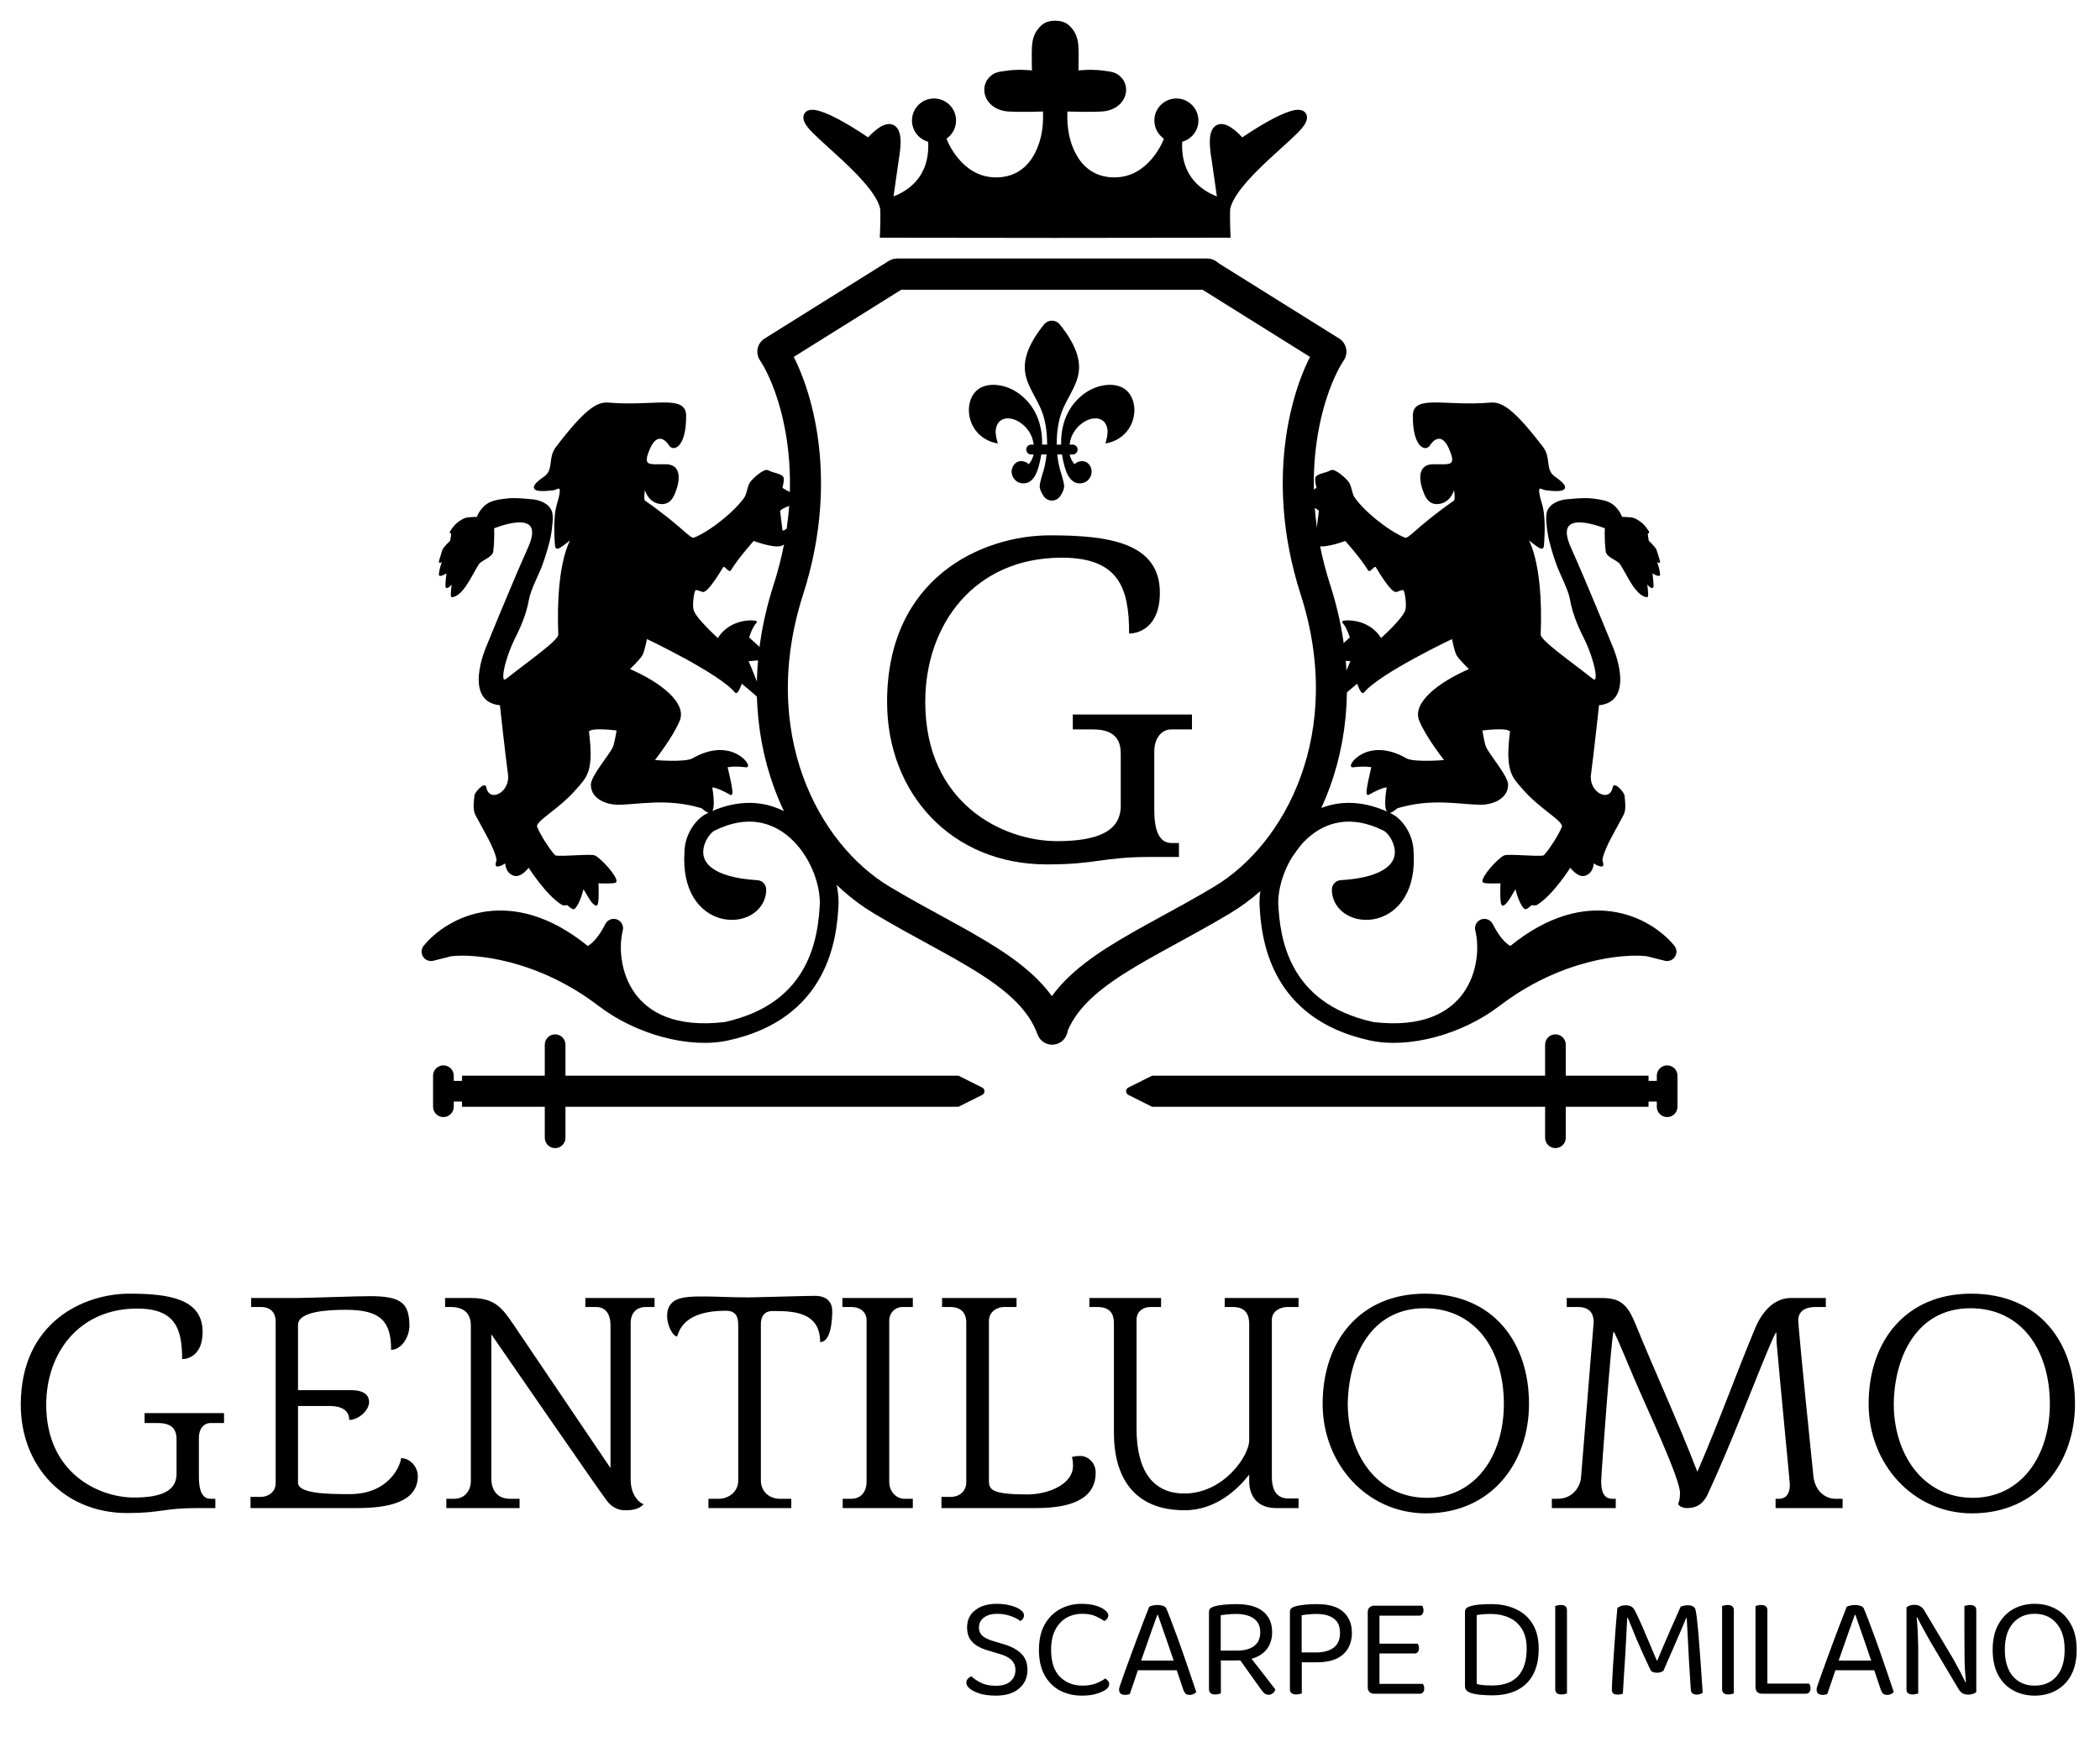 <?xml version="1.0" encoding="UTF-8"?>
<svg xmlns="http://www.w3.org/2000/svg" width="289" height="242" viewBox="0 0 289 242" fill="none">
  <path d="M123.371 37.725H166.077L183.159 48.401C180.312 52.672 175.899 65.199 181.024 81.142C187.43 101.072 178.889 117.442 168.212 123.848C157.536 130.254 147.571 133.813 144.724 141.642" stroke="black" stroke-width="4.271" stroke-linejoin="round"></path>
  <path d="M166.147 37.725H123.442L106.359 48.401C109.206 52.672 113.619 65.199 108.495 81.142C102.089 101.072 110.63 117.442 121.306 123.848C131.983 130.254 141.947 133.813 144.795 141.642" stroke="black" stroke-width="4.271" stroke-linecap="round" stroke-linejoin="round"></path>
  <path d="M17.507 208.238C8.752 208.238 2.859 201.704 2.859 193.334C2.859 181.888 11.614 178.045 17.806 178.045C23.102 178.045 27.885 178.686 27.885 183.298C27.885 186.501 25.92 187.056 25.066 187.056C25.066 182.871 24.127 180.095 18.874 180.095C10.888 180.095 6.361 186.202 6.361 193.334C6.361 202.686 13.535 206.103 18.447 206.103C22.162 206.103 24.297 205.206 24.297 202.857V198.117C24.297 197.092 23.998 195.853 21.778 195.853H19.899V194.487H30.831V195.853H28.91C28.141 195.853 27.372 196.537 27.372 197.903V203.028C27.372 204.01 27.372 206.274 28.952 206.274H29.636V207.555H27.073C22.546 207.555 22.162 208.238 17.507 208.238ZM50.964 178.387C55.405 178.387 56.302 179.497 56.345 182.444C56.345 184.024 55.234 185.775 53.825 185.775C53.825 181.931 52.459 180.266 47.633 180.266C44.857 180.266 41.013 180.522 41.013 182.358V191.326H48.316C50.451 191.326 50.793 192.309 50.793 192.949C50.793 194.188 49.255 195.426 48.06 195.426C48.06 194.273 47.248 193.504 45.327 193.504H41.013V204.053C41.013 205.59 45.156 205.633 48.145 205.633C53.74 205.633 55.192 201.405 55.192 200.679C56.43 200.679 57.498 201.875 57.498 203.156C57.498 206.829 53.227 207.555 49.085 207.555H34.479V206.017H35.889C36.785 206.017 37.938 205.462 37.938 204.096V181.888C37.938 181.12 37.639 179.881 35.889 179.881H34.565V178.643H40.629C42.721 178.643 48.786 178.387 50.964 178.387ZM64.797 203.839V182.401C64.797 181.291 64.328 179.881 62.022 179.881H61.253V178.643H64.883C68.129 178.643 69.153 180.095 70.563 182.145L84.015 202.046V182.401C84.015 180.906 83.374 179.881 82.051 179.881H80.556V178.643H90.079V179.881H88.884C87.261 179.881 86.791 181.12 86.791 182.017V203.668C86.791 205.932 88.2 207 88.585 207C87.859 207.854 86.663 207.854 85.894 207.854C85.168 207.854 84.186 207.469 83.503 206.53C82.392 205.078 67.616 183.639 67.616 183.639V203.54C67.616 204.608 68.086 206.274 70.178 206.274H71.502V207.555H61.424V206.274H62.491C64.029 206.274 64.797 205.078 64.797 203.839ZM114.533 180.436C114.533 181.632 114.362 184.707 112.868 184.707C112.868 180.436 108.939 180.436 106.334 180.436C105.052 180.436 104.711 181.333 104.711 182.23V203.797C104.711 205.12 105.736 206.274 107.316 206.274H108.896V207.555H97.493V206.274H98.945C100.227 206.274 101.593 205.334 101.593 203.797V182.401C101.593 181.291 101.337 180.394 99.885 180.394C94.291 180.394 93.522 182.956 93.18 183.938C92.625 183.938 91.814 182.444 91.814 181.205C91.814 180.65 91.814 179.54 93.052 178.899C93.992 178.429 95.657 178.429 97.024 178.429C98.561 178.429 100.141 178.557 103.173 178.557C104.07 178.557 110.903 178.344 112.142 178.344C114.106 178.344 114.533 179.54 114.533 180.436ZM122.376 181.718V203.925C122.376 205.462 123.529 206.274 124.426 206.274H125.622V207.555H115.97V206.274H117.166C118.532 206.274 119.258 205.249 119.258 203.925V181.718C119.258 180.522 118.319 179.881 117.166 179.881H115.927V178.643H125.622V179.881H124.212C123.145 179.881 122.376 180.735 122.376 181.718ZM136.095 181.803V203.839C136.095 205.078 136.65 205.676 141.433 205.676C143.996 205.676 147.668 204.437 147.668 201.704C147.668 200.807 147.497 200.551 147.497 200.551C147.626 200.466 148.181 200.38 148.65 200.38C149.761 200.38 150.786 201.32 150.786 202.686C150.786 206.615 146.771 207.555 142.586 207.555H129.561V206.017H130.799C132.38 206.017 132.977 204.864 132.977 204.096V181.974C132.977 181.376 132.807 179.881 130.757 179.881H129.646V178.643H139.896V179.881H138.188C137.163 179.881 136.095 180.565 136.095 181.803ZM177.125 179.881C176.313 179.881 175.032 180.394 175.032 181.632V203.241C175.032 205.12 175.715 206.231 177.295 206.231H178.705V207.555H175.587C173.367 207.555 171.915 206.231 171.915 203.839V202.942C170.463 204.822 167.43 207.854 163.032 207.854C155.985 207.854 153.295 203.241 153.295 197.177V182.102C153.295 180.949 152.868 179.881 151.031 179.881H149.921V178.643H159.786V179.881H158.249C157.651 179.881 156.412 180.266 156.412 181.632V196.665C156.412 202.131 158.462 205.548 162.989 205.548C168.413 205.548 171.915 200.337 171.915 198.245V182.23C171.915 180.949 171.445 179.881 169.651 179.881H168.541V178.643H178.705V179.881H177.125ZM196.241 208.281C188.17 208.281 182.02 201.533 182.02 193.206C182.02 184.494 187.23 178.045 196.113 178.045C205.594 178.045 210.42 184.835 210.42 193.206C210.42 201.277 205.295 208.281 196.241 208.281ZM185.479 193.206C185.479 200.038 189.408 206.103 196.327 206.145C202.989 206.145 206.96 200.423 206.96 193.206C206.96 185.903 203.117 180.052 196.028 180.052C188.682 180.052 185.565 186.672 185.479 193.206ZM253.577 206.274V207.555H244.353V206.274H244.823C246.061 206.274 246.317 205.163 246.317 204.352C246.317 204.096 246.019 200.978 245.677 197.476C245.25 192.864 244.652 186.714 244.481 184.622C244.481 184.152 244.481 183.383 244.438 183.383C244.268 183.383 242.986 186.501 241.107 191.198C239.57 194.999 237.52 200.209 235.043 205.59C234.317 207.17 233.292 207.555 232.139 207.555C231.456 207.555 230.943 207.17 230.943 206.957C231.071 206.701 231.2 206.274 231.2 205.462C231.2 203.455 226.587 193.718 224.922 189.789C222.872 184.921 222.189 183.298 222.061 183.298C221.804 183.298 220.352 202.985 220.352 203.839C220.352 205.334 220.737 206.274 221.89 206.274H222.359V207.555H213.562V206.274H214.331C216.594 206.274 217.491 204.437 217.576 203.37L219.327 181.888C219.285 180.821 218.815 179.881 217.149 179.881H215.612V178.643H220.395C222.915 178.643 223.94 179.412 225.093 182.273C227.954 189.277 230.687 195.085 233.591 202.558C236.751 195.213 238.887 189.191 241.406 183.127C241.833 182.059 243.285 178.643 246.488 178.643H251.271V179.881H249.819C248.41 179.881 247.471 180.479 247.471 181.718C247.513 182.444 247.727 185.348 249.563 203.199C249.777 205.12 251.101 206.274 252.595 206.274H253.577ZM271.38 208.281C263.308 208.281 257.159 201.533 257.159 193.206C257.159 184.494 262.369 178.045 271.252 178.045C280.732 178.045 285.558 184.835 285.558 193.206C285.558 201.277 280.433 208.281 271.38 208.281ZM260.618 193.206C260.618 200.038 264.547 206.103 271.465 206.145C278.127 206.145 282.099 200.423 282.099 193.206C282.099 185.903 278.255 180.052 271.166 180.052C263.821 180.052 260.703 186.672 260.618 193.206Z" fill="black"></path>
  <path d="M137.034 232.01C137.924 232.01 138.595 231.811 139.047 231.412C139.512 231.001 139.744 230.476 139.744 229.838C139.744 229.293 139.565 228.842 139.206 228.483C138.861 228.124 138.309 227.838 137.552 227.626L135.818 227.108C135.26 226.935 134.775 226.716 134.363 226.45C133.952 226.171 133.633 225.832 133.407 225.434C133.194 225.022 133.088 224.543 133.088 223.999C133.088 222.976 133.46 222.178 134.204 221.607C134.948 221.023 135.938 220.73 137.173 220.73C137.891 220.73 138.529 220.81 139.087 220.969C139.658 221.116 140.103 221.308 140.422 221.547C140.754 221.787 140.92 222.039 140.92 222.305C140.92 222.477 140.874 222.637 140.781 222.783C140.688 222.916 140.568 223.022 140.422 223.102C140.09 222.836 139.638 222.604 139.067 222.404C138.509 222.205 137.898 222.105 137.233 222.105C136.463 222.105 135.851 222.278 135.4 222.624C134.948 222.956 134.722 223.414 134.722 223.999C134.722 224.464 134.882 224.842 135.2 225.135C135.533 225.427 136.064 225.679 136.795 225.892L138.011 226.251C139.06 226.543 139.884 226.968 140.482 227.526C141.093 228.084 141.399 228.855 141.399 229.838C141.399 230.888 141.013 231.738 140.243 232.389C139.485 233.04 138.416 233.366 137.034 233.366C136.224 233.366 135.513 233.279 134.902 233.106C134.304 232.92 133.832 232.695 133.487 232.429C133.154 232.15 132.988 231.877 132.988 231.612C132.988 231.386 133.055 231.2 133.188 231.054C133.334 230.894 133.5 230.781 133.686 230.715C133.991 231.007 134.423 231.3 134.981 231.592C135.539 231.871 136.224 232.01 137.034 232.01ZM152.524 222.325C152.524 222.497 152.464 222.657 152.345 222.803C152.238 222.936 152.112 223.035 151.966 223.102C151.634 222.863 151.229 222.637 150.75 222.424C150.285 222.212 149.681 222.105 148.937 222.105C148.126 222.105 147.396 222.291 146.745 222.663C146.107 223.035 145.595 223.593 145.21 224.338C144.838 225.068 144.652 225.978 144.652 227.068C144.652 228.702 145.051 229.931 145.848 230.755C146.658 231.579 147.708 231.99 148.997 231.99C149.687 231.99 150.292 231.891 150.81 231.691C151.328 231.492 151.753 231.266 152.086 231.014C152.219 231.067 152.345 231.167 152.464 231.313C152.584 231.446 152.644 231.605 152.644 231.791C152.644 231.924 152.604 232.057 152.524 232.19C152.458 232.309 152.338 232.429 152.165 232.548C151.86 232.761 151.441 232.947 150.91 233.106C150.378 233.279 149.701 233.366 148.877 233.366C147.774 233.366 146.771 233.133 145.868 232.668C144.977 232.19 144.273 231.486 143.755 230.555C143.237 229.625 142.978 228.463 142.978 227.068C142.978 225.673 143.244 224.504 143.775 223.56C144.32 222.617 145.031 221.913 145.908 221.448C146.798 220.969 147.768 220.73 148.817 220.73C149.548 220.73 150.192 220.81 150.75 220.969C151.308 221.129 151.74 221.335 152.046 221.587C152.365 221.826 152.524 222.072 152.524 222.325ZM159.348 222.245H159.269C159.069 222.803 158.83 223.467 158.551 224.238C158.285 225.008 158.006 225.806 157.714 226.629C157.435 227.44 157.169 228.197 156.917 228.901L156.817 229.2C156.738 229.439 156.638 229.738 156.518 230.097C156.399 230.456 156.273 230.834 156.14 231.233C156.007 231.618 155.881 231.984 155.761 232.329C155.641 232.661 155.548 232.934 155.482 233.146C155.389 233.186 155.289 233.213 155.183 233.226C155.09 233.253 154.971 233.266 154.824 233.266C154.612 233.266 154.419 233.213 154.246 233.106C154.087 232.987 154.007 232.801 154.007 232.548C154.007 232.429 154.027 232.309 154.067 232.19C154.107 232.057 154.153 231.917 154.207 231.771C154.366 231.319 154.559 230.768 154.785 230.117C155.024 229.466 155.283 228.755 155.562 227.985C155.841 227.214 156.133 226.423 156.439 225.613C156.744 224.803 157.043 224.012 157.335 223.241C157.628 222.471 157.9 221.767 158.153 221.129C158.259 221.076 158.418 221.023 158.631 220.969C158.843 220.916 159.063 220.89 159.289 220.89C159.554 220.89 159.807 220.93 160.046 221.009C160.298 221.089 160.458 221.222 160.524 221.408C160.843 222.178 161.182 223.055 161.541 224.039C161.913 225.008 162.285 226.025 162.657 227.088C163.029 228.137 163.381 229.16 163.713 230.157C164.058 231.153 164.364 232.057 164.63 232.867C164.537 232.987 164.41 233.08 164.251 233.146C164.105 233.226 163.939 233.266 163.753 233.266C163.5 233.266 163.308 233.213 163.175 233.106C163.042 232.987 162.929 232.794 162.836 232.528L161.74 229.28L161.58 228.722C161.315 227.912 161.036 227.094 160.743 226.271C160.464 225.447 160.199 224.683 159.946 223.979C159.707 223.275 159.508 222.697 159.348 222.245ZM156.04 229.878L156.558 228.543H162.119L162.437 229.878H156.04ZM167.994 227.167H170.286C171.269 227.167 172.039 226.955 172.597 226.53C173.155 226.105 173.434 225.473 173.434 224.636C173.434 223.813 173.142 223.188 172.558 222.763C171.973 222.338 171.136 222.125 170.046 222.125C169.688 222.125 169.322 222.145 168.95 222.185C168.592 222.212 168.273 222.252 167.994 222.305V227.167ZM170.286 228.523H166.379V221.866C166.379 221.654 166.433 221.494 166.539 221.388C166.658 221.268 166.824 221.175 167.037 221.109C167.422 220.989 167.894 220.903 168.452 220.85C169.023 220.797 169.575 220.77 170.106 220.77C171.767 220.77 173.009 221.109 173.833 221.787C174.657 222.464 175.069 223.414 175.069 224.636C175.069 225.42 174.889 226.105 174.531 226.689C174.172 227.274 173.64 227.726 172.936 228.044C172.232 228.363 171.348 228.523 170.286 228.523ZM170.325 228.005L171.521 227.407C171.893 227.872 172.279 228.357 172.677 228.861C173.076 229.366 173.461 229.858 173.833 230.336C174.205 230.815 174.537 231.246 174.829 231.632C175.122 232.004 175.348 232.296 175.507 232.509C175.454 232.734 175.334 232.914 175.148 233.047C174.976 233.18 174.796 233.246 174.61 233.246C174.384 233.246 174.198 233.193 174.052 233.087C173.906 232.967 173.753 232.801 173.594 232.588L170.325 228.005ZM166.379 228.084H168.014V233.067C167.934 233.093 167.828 233.12 167.695 233.146C167.562 233.186 167.416 233.206 167.256 233.206C166.964 233.206 166.745 233.146 166.599 233.027C166.452 232.907 166.379 232.721 166.379 232.469V228.084ZM177.517 228.782V221.866C177.517 221.654 177.57 221.494 177.677 221.388C177.796 221.268 177.962 221.175 178.175 221.109C178.56 220.989 179.025 220.903 179.57 220.85C180.128 220.797 180.666 220.77 181.184 220.77C182.872 220.77 184.101 221.129 184.871 221.846C185.655 222.551 186.047 223.507 186.047 224.716C186.047 225.54 185.868 226.257 185.509 226.869C185.164 227.48 184.632 227.951 183.915 228.284C183.197 228.616 182.28 228.782 181.164 228.782H177.517ZM178.394 233.206C178.102 233.206 177.883 233.146 177.737 233.027C177.59 232.907 177.517 232.721 177.517 232.469V228.005H179.152V233.067C179.072 233.093 178.966 233.12 178.833 233.146C178.7 233.186 178.554 233.206 178.394 233.206ZM179.132 227.427H181.065C182.128 227.427 182.951 227.207 183.536 226.769C184.121 226.317 184.413 225.64 184.413 224.736C184.413 223.833 184.127 223.175 183.556 222.763C182.998 222.338 182.194 222.125 181.144 222.125C180.786 222.125 180.427 222.145 180.068 222.185C179.723 222.212 179.411 222.252 179.132 222.305V227.427ZM188.227 225.812H189.841V232.947C189.788 232.96 189.689 232.994 189.542 233.047C189.396 233.087 189.25 233.106 189.104 233.106C188.838 233.106 188.626 233.027 188.466 232.867C188.307 232.695 188.227 232.482 188.227 232.23V225.812ZM189.841 228.164L188.227 228.144V221.866C188.227 221.601 188.307 221.388 188.466 221.229C188.626 221.069 188.838 220.989 189.104 220.989C189.25 220.989 189.396 221.009 189.542 221.049C189.689 221.089 189.788 221.122 189.841 221.149V228.164ZM189.104 227.566V226.211H195.103C195.143 226.264 195.182 226.35 195.222 226.47C195.262 226.59 195.282 226.716 195.282 226.849C195.282 227.061 195.229 227.234 195.123 227.367C195.016 227.5 194.864 227.566 194.664 227.566H189.104ZM189.104 233.106V231.751H195.82C195.86 231.804 195.9 231.891 195.94 232.01C195.98 232.117 195.999 232.243 195.999 232.389C195.999 232.602 195.946 232.774 195.84 232.907C195.734 233.04 195.581 233.106 195.382 233.106H189.104ZM189.104 222.364V220.989H195.72C195.76 221.043 195.8 221.129 195.84 221.248C195.88 221.368 195.9 221.494 195.9 221.627C195.9 221.84 195.847 222.019 195.74 222.165C195.634 222.298 195.481 222.364 195.282 222.364H189.104ZM210.098 226.908C210.098 225.766 209.873 224.849 209.421 224.158C208.982 223.454 208.391 222.942 207.647 222.624C206.916 222.291 206.099 222.125 205.196 222.125C204.784 222.125 204.419 222.139 204.1 222.165C203.781 222.192 203.489 222.232 203.223 222.285V231.771C203.542 231.851 203.88 231.904 204.239 231.931C204.611 231.957 204.99 231.97 205.375 231.97C206.93 231.97 208.106 231.545 208.903 230.695C209.7 229.831 210.098 228.569 210.098 226.908ZM211.753 226.908C211.753 228.357 211.487 229.559 210.955 230.516C210.437 231.459 209.7 232.163 208.743 232.628C207.8 233.093 206.684 233.326 205.395 233.326C204.983 233.326 204.505 233.306 203.96 233.266C203.429 233.239 202.924 233.153 202.446 233.007C201.888 232.834 201.609 232.528 201.609 232.09V221.846C201.609 221.634 201.662 221.474 201.768 221.368C201.888 221.248 202.054 221.155 202.266 221.089C202.678 220.956 203.143 220.87 203.661 220.83C204.179 220.79 204.698 220.77 205.216 220.77C206.518 220.77 207.654 221.003 208.624 221.468C209.607 221.919 210.371 222.597 210.916 223.5C211.474 224.404 211.753 225.54 211.753 226.908ZM214.031 225.872H215.646V233.067C215.579 233.093 215.48 233.12 215.347 233.146C215.214 233.186 215.068 233.206 214.908 233.206C214.616 233.206 214.397 233.146 214.251 233.027C214.104 232.907 214.031 232.721 214.031 232.469V225.872ZM215.646 227.207H214.031V221.029C214.098 221.003 214.197 220.976 214.33 220.95C214.476 220.91 214.629 220.89 214.789 220.89C215.081 220.89 215.294 220.95 215.426 221.069C215.573 221.175 215.646 221.361 215.646 221.627V227.207ZM228.917 229.958C228.824 230.024 228.698 230.084 228.538 230.137C228.392 230.19 228.226 230.217 228.04 230.217C227.827 230.217 227.635 230.183 227.462 230.117C227.303 230.051 227.19 229.944 227.123 229.798C226.419 228.31 225.801 226.948 225.27 225.713C224.752 224.477 224.333 223.454 224.014 222.644H223.935C223.895 223.64 223.848 224.57 223.795 225.434C223.755 226.297 223.709 227.134 223.656 227.945C223.602 228.742 223.549 229.566 223.496 230.416C223.456 231.253 223.403 232.15 223.337 233.106C223.257 233.133 223.151 233.16 223.018 233.186C222.898 233.213 222.765 233.226 222.619 233.226C222.327 233.226 222.121 233.166 222.001 233.047C221.882 232.914 221.822 232.741 221.822 232.528C221.822 232.369 221.835 232.004 221.862 231.432C221.902 230.848 221.942 230.137 221.982 229.3C222.035 228.463 222.094 227.573 222.161 226.629C222.227 225.673 222.294 224.736 222.36 223.819C222.44 222.889 222.513 222.052 222.579 221.308C222.686 221.215 222.838 221.129 223.038 221.049C223.237 220.969 223.463 220.93 223.715 220.93C224.021 220.93 224.28 220.989 224.493 221.109C224.705 221.229 224.871 221.415 224.991 221.667C225.336 222.345 225.682 223.082 226.027 223.879C226.373 224.676 226.711 225.473 227.044 226.271C227.376 227.068 227.695 227.819 228 228.523H228.08C228.665 227.114 229.242 225.759 229.814 224.457C230.398 223.155 230.89 222.046 231.289 221.129C231.408 221.062 231.561 221.016 231.747 220.989C231.933 220.95 232.106 220.93 232.265 220.93C232.571 220.93 232.81 220.983 232.983 221.089C233.169 221.182 233.288 221.341 233.341 221.567C233.394 221.793 233.454 222.178 233.521 222.723C233.587 223.268 233.654 223.912 233.72 224.656C233.786 225.387 233.846 226.158 233.899 226.968C233.966 227.779 234.026 228.576 234.079 229.36C234.132 230.144 234.178 230.854 234.218 231.492C234.271 232.117 234.305 232.615 234.318 232.987C234.198 233.067 234.072 233.126 233.939 233.166C233.806 233.206 233.654 233.226 233.481 233.226C233.282 233.226 233.102 233.18 232.943 233.087C232.797 232.98 232.71 232.794 232.684 232.528C232.604 231.24 232.524 229.971 232.444 228.722C232.378 227.46 232.318 226.304 232.265 225.254C232.212 224.205 232.165 223.348 232.126 222.683H232.046C231.754 223.414 231.355 224.357 230.85 225.513C230.345 226.656 229.701 228.137 228.917 229.958ZM236.994 225.872H238.608V233.067C238.542 233.093 238.442 233.12 238.309 233.146C238.176 233.186 238.03 233.206 237.871 233.206C237.578 233.206 237.359 233.146 237.213 233.027C237.067 232.907 236.994 232.721 236.994 232.469V225.872ZM238.608 227.207H236.994V221.029C237.06 221.003 237.16 220.976 237.293 220.95C237.439 220.91 237.592 220.89 237.751 220.89C238.043 220.89 238.256 220.95 238.389 221.069C238.535 221.175 238.608 221.361 238.608 221.627V227.207ZM241.592 226.032H243.226V232.947L242.469 233.106C242.216 233.106 242.004 233.027 241.831 232.867C241.672 232.695 241.592 232.482 241.592 232.23V226.032ZM242.469 233.106V231.711H248.946C249.012 231.765 249.065 231.851 249.105 231.97C249.145 232.09 249.165 232.223 249.165 232.369C249.165 232.595 249.105 232.774 248.986 232.907C248.866 233.04 248.707 233.106 248.507 233.106H242.469ZM243.226 227.227H241.592V221.029C241.658 221.003 241.758 220.976 241.891 220.95C242.037 220.91 242.19 220.89 242.349 220.89C242.642 220.89 242.861 220.95 243.007 221.069C243.153 221.175 243.226 221.361 243.226 221.627V227.227ZM255.338 222.245H255.258C255.059 222.803 254.82 223.467 254.541 224.238C254.275 225.008 253.996 225.806 253.704 226.629C253.425 227.44 253.159 228.197 252.907 228.901L252.807 229.2C252.727 229.439 252.628 229.738 252.508 230.097C252.389 230.456 252.262 230.834 252.129 231.233C251.997 231.618 251.87 231.984 251.751 232.329C251.631 232.661 251.538 232.934 251.472 233.146C251.379 233.186 251.279 233.213 251.173 233.226C251.08 233.253 250.96 233.266 250.814 233.266C250.602 233.266 250.409 233.213 250.236 233.106C250.077 232.987 249.997 232.801 249.997 232.548C249.997 232.429 250.017 232.309 250.057 232.19C250.097 232.057 250.143 231.917 250.196 231.771C250.356 231.319 250.548 230.768 250.774 230.117C251.013 229.466 251.272 228.755 251.551 227.985C251.83 227.214 252.123 226.423 252.428 225.613C252.734 224.803 253.033 224.012 253.325 223.241C253.617 222.471 253.89 221.767 254.142 221.129C254.249 221.076 254.408 221.023 254.621 220.969C254.833 220.916 255.052 220.89 255.278 220.89C255.544 220.89 255.796 220.93 256.036 221.009C256.288 221.089 256.447 221.222 256.514 221.408C256.833 222.178 257.172 223.055 257.53 224.039C257.902 225.008 258.274 226.025 258.646 227.088C259.018 228.137 259.37 229.16 259.703 230.157C260.048 231.153 260.354 232.057 260.619 232.867C260.526 232.987 260.4 233.08 260.241 233.146C260.095 233.226 259.928 233.266 259.742 233.266C259.49 233.266 259.297 233.213 259.165 233.106C259.032 232.987 258.919 232.794 258.826 232.528L257.73 229.28L257.57 228.722C257.304 227.912 257.025 227.094 256.733 226.271C256.454 225.447 256.188 224.683 255.936 223.979C255.697 223.275 255.498 222.697 255.338 222.245ZM252.03 229.878L252.548 228.543H258.108L258.427 229.878H252.03ZM262.369 222.364L263.724 222.245C263.777 222.657 263.824 223.142 263.864 223.7C263.904 224.258 263.93 224.836 263.944 225.434C263.97 226.018 263.983 226.576 263.983 227.108V233.067C263.917 233.093 263.811 233.12 263.665 233.146C263.532 233.186 263.392 233.206 263.246 233.206C262.954 233.206 262.734 233.153 262.588 233.047C262.442 232.927 262.369 232.741 262.369 232.489V222.364ZM271.975 231.731L270.6 231.851C270.467 230.735 270.387 229.599 270.361 228.443C270.348 227.274 270.341 226.144 270.341 225.055V221.029C270.421 221.003 270.527 220.976 270.66 220.95C270.793 220.91 270.939 220.89 271.098 220.89C271.39 220.89 271.61 220.95 271.756 221.069C271.902 221.175 271.975 221.355 271.975 221.607V231.731ZM271.975 231.133V231.054V232.887C271.856 232.98 271.703 233.06 271.517 233.126C271.331 233.193 271.125 233.226 270.899 233.226C270.58 233.226 270.308 233.166 270.082 233.047C269.856 232.914 269.65 232.681 269.464 232.349L265.677 225.972C265.478 225.613 265.259 225.221 265.02 224.796C264.781 224.357 264.555 223.946 264.342 223.56C264.13 223.162 263.963 222.836 263.844 222.584L262.369 222.962V221.229C262.475 221.122 262.622 221.036 262.808 220.969C263.007 220.903 263.219 220.87 263.445 220.87C263.764 220.87 264.037 220.936 264.262 221.069C264.488 221.189 264.694 221.415 264.88 221.747L268.687 228.124C268.899 228.483 269.119 228.881 269.344 229.32C269.584 229.745 269.803 230.157 270.002 230.555C270.201 230.941 270.361 231.26 270.48 231.512L271.975 231.133ZM285.789 227.048C285.789 228.43 285.537 229.592 285.032 230.536C284.527 231.466 283.836 232.17 282.959 232.648C282.096 233.126 281.113 233.366 280.01 233.366C278.92 233.366 277.937 233.126 277.06 232.648C276.183 232.17 275.492 231.466 274.988 230.536C274.483 229.592 274.23 228.43 274.23 227.048C274.23 225.666 274.489 224.51 275.007 223.58C275.526 222.637 276.217 221.926 277.08 221.448C277.957 220.969 278.934 220.73 280.01 220.73C281.099 220.73 282.076 220.969 282.939 221.448C283.816 221.926 284.507 222.637 285.012 223.58C285.53 224.51 285.789 225.666 285.789 227.048ZM284.135 227.048C284.135 225.467 283.756 224.251 282.999 223.401C282.255 222.537 281.259 222.105 280.01 222.105C278.774 222.105 277.778 222.537 277.02 223.401C276.276 224.251 275.904 225.467 275.904 227.048C275.904 228.629 276.276 229.851 277.02 230.715C277.764 231.565 278.761 231.99 280.01 231.99C281.272 231.99 282.275 231.565 283.019 230.715C283.763 229.851 284.135 228.629 284.135 227.048Z" fill="black"></path>
  <path d="M144.052 118.967C130.92 118.967 122.08 109.166 122.08 96.611C122.08 79.443 135.212 73.678 144.5 73.678C152.444 73.678 159.618 74.639 159.618 81.557C159.618 86.361 156.672 87.194 155.39 87.194C155.39 80.916 153.981 76.753 146.102 76.753C134.123 76.753 127.333 85.913 127.333 96.611C127.333 110.64 138.095 115.764 145.461 115.764C151.034 115.764 154.237 114.419 154.237 110.896V103.785C154.237 102.248 153.789 100.39 150.458 100.39H147.639V98.34H164.038V100.39H161.156C160.003 100.39 158.85 101.415 158.85 103.465V111.152C158.85 112.626 158.85 116.021 161.22 116.021H162.245V117.942H158.401C151.611 117.942 151.034 118.967 144.052 118.967Z" fill="black"></path>
  <path d="M178.086 133.198C176.334 130.006 176.014 126.56 175.907 124.267C175.917 121.369 177.372 117.709 179.934 115.378C181.2 114.226 182.707 113.424 184.418 113.167C186.124 112.911 188.125 113.182 190.412 114.325C190.631 114.435 191.03 114.78 191.385 115.368C191.727 115.936 191.949 116.599 191.955 117.236C191.963 117.982 191.683 118.787 190.702 119.499C189.66 120.256 187.769 120.945 184.507 121.137C183.825 121.177 183.293 121.741 183.293 122.424C183.293 124.027 184.194 125.254 185.401 125.937C186.583 126.606 188.081 126.782 189.506 126.409C190.955 126.031 192.341 125.086 193.295 123.507C194.24 121.944 194.719 119.837 194.534 117.168C194.513 115.995 194.115 114.901 193.593 114.036C193.078 113.182 192.357 112.414 191.565 112.018C188.869 110.67 186.333 110.272 184.035 110.617C181.743 110.961 179.78 112.031 178.198 113.47C175.075 116.312 173.328 120.689 173.328 124.296C173.328 124.316 173.329 124.336 173.329 124.356C173.439 126.731 173.769 130.691 175.824 134.439C177.915 138.25 181.724 141.722 188.53 143.197C193.912 144.364 201.232 142.361 206.35 138.448C214.77 132.009 223.427 131.232 226.61 131.601L229.111 132.227C229.649 132.361 230.213 132.136 230.512 131.668C230.81 131.2 230.774 130.593 230.424 130.162C228.851 128.226 225.829 125.998 221.781 125.442C217.815 124.898 213.031 125.98 207.848 130.191C207.724 130.121 207.566 130.016 207.378 129.858C206.846 129.413 206.142 128.597 205.43 127.175C205.136 126.586 204.445 126.314 203.828 126.543C203.211 126.772 202.865 127.43 203.027 128.068C203.595 130.312 203.359 133.889 201.389 136.658C199.501 139.31 195.838 141.467 189.017 140.664C182.965 139.337 179.804 136.332 178.086 133.198Z" fill="black"></path>
  <path d="M110.649 133.198C112.4 130.006 112.72 126.56 112.827 124.267C112.817 121.369 111.362 117.709 108.8 115.378C107.535 114.226 106.028 113.424 104.316 113.167C102.611 112.911 100.609 113.182 98.323 114.325C98.103 114.435 97.705 114.78 97.349 115.368C97.007 115.936 96.785 116.599 96.779 117.236C96.772 117.982 97.052 118.787 98.033 119.499C99.074 120.256 100.965 120.945 104.228 121.137C104.909 121.177 105.442 121.741 105.442 122.424C105.442 124.027 104.541 125.254 103.334 125.937C102.151 126.606 100.654 126.782 99.228 126.409C97.779 126.031 96.393 125.086 95.439 123.507C94.495 121.944 94.016 119.837 94.201 117.168C94.221 115.995 94.619 114.901 95.141 114.036C95.657 113.182 96.377 112.414 97.169 112.018C99.865 110.67 102.401 110.272 104.699 110.617C106.992 110.961 108.955 112.031 110.536 113.47C113.66 116.312 115.406 120.689 115.406 124.296C115.406 124.316 115.406 124.336 115.405 124.356C115.296 126.731 114.966 130.691 112.91 134.439C110.82 138.25 107.011 141.722 100.205 143.197C94.823 144.364 87.503 142.361 82.385 138.448C73.965 132.009 65.308 131.232 62.124 131.601L59.624 132.227C59.085 132.361 58.521 132.136 58.223 131.668C57.925 131.2 57.96 130.593 58.31 130.162C59.884 128.226 62.905 125.998 66.954 125.442C70.919 124.898 75.703 125.98 80.886 130.191C81.01 130.121 81.168 130.016 81.357 129.858C81.888 129.413 82.593 128.597 83.304 127.175C83.598 126.586 84.289 126.314 84.906 126.543C85.524 126.772 85.869 127.43 85.707 128.068C85.14 130.312 85.375 133.889 87.345 136.658C89.233 139.31 92.896 141.467 99.718 140.664C105.769 139.337 108.93 136.332 110.649 133.198Z" fill="black"></path>
  <path d="M154.888 53.617C154.169 53.059 153.204 52.905 152.297 52.985C149.866 53.199 147.739 54.992 146.761 57.228C146.619 57.552 146.498 57.886 146.399 58.226C146.118 59.185 146.005 60.189 146.03 61.186V61.188H145.426C145.409 59.499 145.656 57.68 146.328 56.173C147.204 54.212 148.503 52.617 148.502 50.521C148.5 48.266 146.944 45.986 145.84 44.653C145.552 44.304 145.158 44.13 144.765 44.13C144.371 44.13 143.976 44.304 143.688 44.653C142.584 45.986 141.028 48.265 141.027 50.52C141.025 52.616 142.325 54.211 143.2 56.173C143.873 57.679 144.119 59.499 144.102 61.187H143.417V61.185C143.442 60.188 143.329 59.184 143.048 58.225C142.949 57.885 142.828 57.552 142.687 57.227C141.709 54.992 139.581 53.198 137.151 52.985C136.244 52.905 135.279 53.058 134.56 53.616C133.846 54.171 133.457 55.068 133.361 55.967C133.235 57.146 133.586 58.368 134.317 59.301C134.981 60.149 135.953 60.745 137.006 60.968C137.112 60.99 137.219 61.013 137.326 61.028C137.172 60.495 137.017 59.953 137.024 59.398C137.031 58.844 137.223 58.266 137.654 57.917C138.312 57.384 139.303 57.542 140.047 57.946C141.062 58.496 141.854 59.466 142.138 60.585C142.188 60.784 142.229 60.986 142.26 61.188H141.913C141.536 61.188 141.231 61.493 141.231 61.87C141.231 62.246 141.537 62.551 141.913 62.551H142.242C142.144 63.023 141.935 63.479 141.565 63.895C141.234 63.497 140.505 63.347 140.035 63.564C139.756 63.692 139.536 63.922 139.393 64.194C139.295 64.381 139.234 64.588 139.22 64.798C139.181 65.384 139.487 65.98 139.987 66.289C140.252 66.454 140.566 66.533 140.877 66.526C141.152 66.52 141.426 66.448 141.663 66.309C142.396 65.881 142.735 64.933 142.955 64.16C143.105 63.632 143.218 63.094 143.297 62.551H144.028C143.971 63.105 143.885 63.656 143.762 64.197C143.591 64.951 143.151 66.08 143.086 66.858C143.054 67.229 143.268 67.714 143.553 68.181C143.842 68.654 144.303 68.891 144.765 68.891C145.227 68.891 145.689 68.654 145.978 68.181C146.263 67.714 146.477 67.229 146.445 66.858C146.379 66.08 145.94 64.951 145.768 64.197C145.646 63.655 145.56 63.105 145.502 62.551H146.152C146.231 63.094 146.344 63.632 146.494 64.16C146.714 64.933 147.053 65.881 147.786 66.309C148.023 66.448 148.297 66.52 148.571 66.526C148.883 66.532 149.197 66.453 149.462 66.289C149.962 65.98 150.268 65.384 150.229 64.798C150.215 64.588 150.153 64.381 150.056 64.194C149.913 63.921 149.693 63.692 149.414 63.564C148.944 63.348 148.215 63.497 147.884 63.895C147.514 63.479 147.306 63.023 147.207 62.551H147.617C147.994 62.551 148.299 62.246 148.299 61.87C148.299 61.493 147.993 61.188 147.617 61.188H147.189C147.22 60.986 147.261 60.784 147.311 60.585C147.595 59.466 148.387 58.496 149.402 57.946C150.146 57.542 151.137 57.384 151.795 57.917C152.226 58.266 152.418 58.844 152.425 59.398C152.432 59.953 152.277 60.495 152.123 61.028C152.231 61.013 152.337 60.99 152.443 60.968C153.496 60.745 154.468 60.149 155.131 59.301C155.862 58.368 156.213 57.146 156.087 55.967C155.991 55.069 155.602 54.171 154.888 53.617Z" fill="black"></path>
  <path fill-rule="evenodd" clip-rule="evenodd" d="M77.819 143.778C77.819 142.992 77.181 142.354 76.395 142.354C75.609 142.354 74.972 142.992 74.972 143.778V148.049H63.583L63.583 148.76H62.445V148.582V148.049C62.445 147.262 61.807 146.625 61.021 146.625C60.235 146.625 59.598 147.262 59.598 148.049V148.582V150.718V151.252V151.785V152.319C59.598 153.105 60.235 153.743 61.021 153.743C61.807 153.743 62.445 153.105 62.445 152.319V151.785V151.607H63.583L63.583 152.319H74.972V156.59C74.972 157.376 75.609 158.013 76.395 158.013C77.181 158.013 77.819 157.376 77.819 156.59V152.319H131.913L135.165 150.693C135.584 150.483 135.584 149.884 135.165 149.675L131.943 148.064C131.923 148.054 131.901 148.049 131.879 148.049H111.983H77.819V143.778Z" fill="black"></path>
  <path fill-rule="evenodd" clip-rule="evenodd" d="M212.635 143.778C212.635 142.992 213.272 142.354 214.058 142.354C214.844 142.354 215.482 142.992 215.482 143.778V148.049H226.87V148.76H228.008V148.582V148.049C228.008 147.262 228.646 146.625 229.432 146.625C230.218 146.625 230.855 147.262 230.855 148.049V148.582V150.718V151.252V151.785V152.319C230.855 153.105 230.218 153.743 229.432 153.743C228.646 153.743 228.008 153.105 228.008 152.319V151.785V151.607H226.87V152.319H215.482V156.59C215.482 157.376 214.844 158.013 214.058 158.013C213.272 158.013 212.635 157.376 212.635 156.59V152.319H158.54L155.288 150.693C154.869 150.483 154.869 149.884 155.288 149.675L158.51 148.064C158.53 148.054 158.552 148.049 158.574 148.049H178.47H212.635V143.778Z" fill="black"></path>
  <path fill-rule="evenodd" clip-rule="evenodd" d="M145.12 2.852C143.856 2.895 143.336 3.368 142.783 4.079C142.235 4.785 142.091 5.624 142.037 6.183C141.983 6.749 141.984 7.83 141.997 8.729C142.002 9.084 142.008 9.419 142.015 9.696C142.015 9.696 140.396 9.505 138.803 9.696C137.21 9.886 136.833 9.995 136.24 10.547C135.64 11.106 135.401 11.857 135.467 12.586C135.599 14.032 136.885 15.24 138.803 15.347C140.72 15.454 143.543 15.347 143.543 15.347V16.244C143.543 18.079 143.081 20.154 142.035 21.747C141.009 23.309 139.423 24.415 137.066 24.415C134.719 24.415 133.056 23.186 131.95 21.895C131.397 21.25 130.995 20.603 130.732 20.116C130.6 19.873 130.504 19.672 130.442 19.535C130.411 19.466 130.389 19.413 130.375 19.379L130.36 19.342L130.357 19.335L130.26 19.082C131.052 18.535 131.571 17.621 131.571 16.586C131.571 14.911 130.214 13.554 128.539 13.554C126.864 13.554 125.507 14.911 125.507 16.586C125.507 17.983 126.452 19.16 127.738 19.511L127.742 19.619C127.881 22.961 126.429 24.858 124.966 25.945C124.254 26.475 123.53 26.818 122.966 27.031L123.69 21.963C123.861 20.971 123.939 20.169 123.937 19.529C123.935 18.898 123.857 18.366 123.666 17.955C123.461 17.512 123.113 17.191 122.635 17.097C122.21 17.014 121.802 17.138 121.489 17.283C120.859 17.575 120.235 18.131 119.803 18.559C119.68 18.681 119.567 18.799 119.468 18.905C117.784 17.77 116.362 16.919 115.202 16.315C113.941 15.659 112.94 15.268 112.228 15.149C111.891 15.092 111.489 15.072 111.145 15.236C110.952 15.329 110.775 15.482 110.665 15.704C110.56 15.919 110.546 16.139 110.569 16.323C110.611 16.666 110.791 16.999 110.991 17.289C111.204 17.596 111.494 17.931 111.851 18.286C112.475 18.906 113.268 19.626 114.115 20.394L114.115 20.394L114.115 20.394L114.391 20.645C115.348 21.514 116.366 22.445 117.321 23.398C118.277 24.351 119.156 25.312 119.836 26.234C120.524 27.165 120.97 28.005 121.124 28.721C121.124 28.721 121.127 28.74 121.131 28.774C121.135 28.809 121.139 28.855 121.142 28.913C121.149 29.028 121.154 29.173 121.156 29.341C121.161 29.676 121.158 30.079 121.151 30.472C121.144 30.863 121.133 31.239 121.125 31.518C121.12 31.657 121.116 31.772 121.113 31.851L121.11 31.943L121.109 31.974L121.08 32.714L144.724 32.742L144.724 32.743L145.216 32.742L145.707 32.743L145.707 32.742L169.352 32.714L169.322 31.974L169.321 31.943L169.318 31.851C169.315 31.772 169.311 31.657 169.307 31.518C169.298 31.239 169.287 30.863 169.28 30.472C169.273 30.079 169.27 29.676 169.275 29.341C169.278 29.173 169.282 29.028 169.289 28.913C169.293 28.855 169.296 28.809 169.3 28.774C169.302 28.758 169.303 28.746 169.305 28.737C169.306 28.727 169.307 28.721 169.307 28.721C169.461 28.005 169.907 27.165 170.595 26.234C171.276 25.312 172.154 24.351 173.11 23.398C174.065 22.445 175.084 21.514 176.04 20.645L176.317 20.394C177.163 19.626 177.956 18.906 178.58 18.286C178.937 17.931 179.228 17.596 179.44 17.289C179.641 16.999 179.82 16.666 179.862 16.323C179.885 16.139 179.872 15.919 179.766 15.704C179.656 15.482 179.479 15.329 179.286 15.236C178.942 15.072 178.54 15.092 178.204 15.149C177.491 15.268 176.49 15.659 175.229 16.315C174.069 16.919 172.647 17.77 170.963 18.905C170.864 18.799 170.751 18.681 170.628 18.559C170.197 18.131 169.572 17.575 168.943 17.283C168.629 17.138 168.221 17.014 167.796 17.097C167.319 17.191 166.97 17.512 166.765 17.955C166.575 18.366 166.496 18.898 166.494 19.529C166.493 20.169 166.571 20.971 166.741 21.963L167.465 27.031C166.902 26.818 166.177 26.475 165.465 25.945C164.002 24.858 162.55 22.961 162.689 19.619L162.693 19.511C163.979 19.16 164.924 17.983 164.924 16.586C164.924 14.911 163.567 13.554 161.892 13.554C160.218 13.554 158.86 14.911 158.86 16.586C158.86 17.621 159.379 18.535 160.171 19.082L160.074 19.335L160.072 19.342L160.057 19.379C160.042 19.413 160.02 19.466 159.989 19.535C159.927 19.672 159.831 19.873 159.7 20.116C159.436 20.603 159.034 21.25 158.482 21.895C157.375 23.186 155.712 24.415 153.365 24.415C151.008 24.415 149.422 23.309 148.396 21.747C147.35 20.154 146.888 18.079 146.888 16.244V15.347C146.888 15.347 149.711 15.454 151.629 15.347C153.546 15.24 154.832 14.032 154.964 12.586C155.03 11.857 154.791 11.106 154.191 10.547C153.598 9.995 153.221 9.886 151.629 9.696C150.036 9.505 148.416 9.696 148.416 9.696C148.423 9.419 148.43 9.084 148.434 8.729C148.447 7.83 148.448 6.749 148.394 6.183C148.34 5.624 148.196 4.785 147.648 4.079C147.095 3.368 146.575 2.895 145.311 2.852L145.311 2.849C145.279 2.849 145.247 2.849 145.216 2.849C145.184 2.849 145.152 2.849 145.12 2.849L145.12 2.852Z" fill="black"></path>
  <path d="M200.146 66.834C200.146 66.834 199.841 69.072 197.917 69.246C196.56 69.367 196.153 68.07 195.911 67.403C195.609 66.569 194.962 64.067 197.167 64.021C199.373 63.976 200.74 64.462 199.514 61.682C198.474 59.323 197.17 60.439 196.714 61.189C196.137 62.143 194.511 61.3 194.559 57.178C194.591 54.411 198.915 56.068 205.144 55.534C206.606 55.408 208.238 56.327 212.261 61.612C213.387 63.092 212.45 64.691 213.951 65.726C215.451 66.761 216.358 67.813 212.702 67.345C212.166 67.277 211.111 66.207 212.1 69.427C212.516 70.779 212.508 73.033 212.354 75.082C212.304 75.757 211.828 75.329 209.947 73.843C209.947 73.843 212.314 76.688 211.901 87.346C211.866 88.222 216.126 91.143 219.037 93.462C220.424 94.567 219.487 90.655 218.211 88.039C217.556 86.694 216.589 84.826 216.171 82.419C215.96 81.198 214.799 78.962 214.364 77.801C213.971 76.751 213.294 74.601 213.132 73.491C213.022 72.738 212.772 71.172 213.017 70.452C213.425 69.246 214.92 68.916 215.529 68.85C216.378 68.76 217.591 68.659 218.442 68.682C219.185 68.702 220.696 68.901 221.368 69.221C222.708 69.858 223.138 71.26 223.138 71.26C223.138 71.26 224.432 71.27 224.833 71.414C225.205 71.547 225.872 72.008 226.142 72.3C226.338 72.514 227.038 73.423 226.796 73.262C226.472 73.043 226.796 74.493 226.796 74.493C226.796 74.493 227.68 75.321 227.836 75.686C227.965 75.989 228.337 77.303 228.337 77.303C228.423 77.509 227.761 76.996 227.761 76.996C227.761 76.996 228.252 78.035 228.337 79.073C228.36 79.357 227.26 78.688 227.26 78.688C227.26 78.688 227.496 80.43 227.413 80.765C227.348 81.032 226.527 80.11 226.527 80.11C226.527 80.11 226.807 82.092 226.643 82.071C225.137 81.89 223.904 78.839 223.055 77.58C222.65 76.981 221.187 76.615 221.101 75.875C220.872 73.874 220.996 72.632 220.996 72.632C220.996 72.632 213.407 69.432 216.058 75.374C218.432 80.692 221.869 89.151 221.869 89.151C221.869 89.151 225.059 96.551 219.943 96.949C219.943 96.949 219.22 103.641 218.828 106.547C218.465 109.238 221.643 110.721 222.068 108.342C222.169 107.773 223.395 109.077 223.445 109.528C223.604 110.925 223.599 111.58 223.292 112.164C222.264 114.118 220.724 116.593 220.406 118.244C220.364 118.461 220.666 119.123 220.444 119.131C219.933 119.146 219.213 118.592 219.213 118.592C219.213 118.592 219.299 119.941 218.198 120.377C217.168 120.785 216.096 119.209 216.096 119.209C216.096 119.209 213.664 123.099 211.441 124.443C211.292 124.534 210.746 124.443 210.746 124.443C210.746 124.443 210.146 125.007 209.93 125.01C209.746 125.012 209.076 124.04 208.689 122.361C208.53 121.671 207.702 124.088 206.858 124.519C206.463 124.72 206.627 121.44 206.627 121.44C206.627 121.44 204.197 121.538 204.146 121.331C204.003 120.737 206.025 118.403 207.012 117.862C207.488 117.6 211.451 118.048 212.425 117.859C212.765 117.794 214.588 115.07 215.054 113.861C215.414 112.924 212.12 111.416 209.59 108.473C208.235 106.899 207.236 106.167 207.926 100.756C208.042 99.85 203.857 100.431 203.857 100.431C203.857 100.431 204.146 102.287 204.396 102.856C204.864 103.928 207.442 106.864 207.42 108.032C207.379 110.059 204.99 110.628 203.895 110.628C200.977 110.636 197.124 109.651 192.235 111.129C192.235 111.129 191.376 111.91 191.099 111.746C190.397 111.328 190.984 108.277 190.984 108.277C190.984 108.277 190.578 107.992 188.289 109.284C187.861 109.525 188.876 105.499 188.876 105.499C188.876 105.499 187.94 105.245 186.159 105.479C185.389 105.58 188.166 101.426 193.484 104.472C194.602 105.114 198.967 104.709 198.967 104.709C198.967 104.709 196.336 101.403 195.42 99.114C194.503 96.826 197.892 94.049 202.371 92.122C202.371 92.122 200.873 90.695 200.549 90.096C200.259 89.567 199.912 87.769 199.912 87.769C199.912 87.769 189.82 92.548 187.62 95.222C187.376 95.519 186.827 93.887 186.827 93.887C186.827 93.887 184.697 95.657 184.364 96.005C183.362 97.047 186.018 90.886 186.018 90.886L182.786 90.617L185.903 87.769C185.903 87.769 185.47 86.246 184.825 85.614C184.674 85.468 188.327 85.05 190.029 88.008C190.029 88.008 193.129 85.269 193.521 83.998C193.743 83.285 193.464 81.384 193.257 81.188C193.068 81.006 192.922 81.074 192.174 81.341C191.61 81.543 189.997 78.922 189.443 77.993C189.178 77.549 188.514 78.652 188.388 78.441C187.396 76.779 185.17 74.299 185.17 74.299C185.17 74.299 182.592 75.299 181.436 75.029C180.28 74.76 179.004 71.673 179.004 71.673C179.004 71.673 180.822 73.418 181.282 73.106L181.63 70.296C181.63 70.296 181.496 69.707 178.629 69.027C177.962 68.868 180.625 67.619 180.625 67.619L181.333 67.194C181.333 67.194 180.912 65.822 181.245 65.6C181.902 65.165 182.348 65.268 183.219 64.822C183.652 64.6 185.18 65.895 185.57 66.504C185.855 66.947 185.993 68.05 186.285 68.488C187.537 70.349 190.893 73.118 193.272 74.103C193.96 74.387 194.75 72.786 200.178 68.989C200.503 68.76 200.141 66.829 200.141 66.829L200.146 66.834Z" fill="black" stroke="black" stroke-width="0.252" stroke-miterlimit="10"></path>
  <path d="M88.712 66.834C88.712 66.834 89.016 69.072 90.94 69.246C92.297 69.367 92.705 68.07 92.947 67.403C93.249 66.569 93.896 64.067 91.69 64.021C89.485 63.976 88.118 64.462 89.344 61.682C90.383 59.323 91.688 60.439 92.143 61.189C92.72 62.143 94.347 61.3 94.299 57.178C94.266 54.411 89.943 56.068 83.714 55.534C82.251 55.408 80.62 56.327 76.596 61.612C75.471 63.092 76.407 64.691 74.907 65.726C73.406 66.761 72.5 67.813 76.156 67.345C76.692 67.277 77.747 66.207 76.757 69.427C76.342 70.779 76.349 73.033 76.503 75.082C76.553 75.757 77.029 75.329 78.91 73.843C78.91 73.843 76.543 76.688 76.956 87.346C76.991 88.222 72.731 91.143 69.821 93.462C68.433 94.567 69.37 90.655 70.647 88.039C71.301 86.694 72.268 84.826 72.686 82.419C72.897 81.198 74.058 78.962 74.494 77.801C74.886 76.751 75.564 74.601 75.725 73.491C75.836 72.738 76.085 71.172 75.841 70.452C75.433 69.246 73.937 68.916 73.328 68.85C72.48 68.76 71.266 68.659 70.415 68.682C69.672 68.702 68.162 68.901 67.489 69.221C66.15 69.858 65.719 71.26 65.719 71.26C65.719 71.26 64.425 71.27 64.025 71.414C63.652 71.547 62.985 72.008 62.716 72.3C62.519 72.514 61.819 73.423 62.061 73.262C62.386 73.043 62.061 74.493 62.061 74.493C62.061 74.493 61.177 75.321 61.021 75.686C60.893 75.989 60.52 77.303 60.52 77.303C60.434 77.509 61.097 76.996 61.097 76.996C61.097 76.996 60.606 78.035 60.52 79.073C60.497 79.357 61.598 78.688 61.598 78.688C61.598 78.688 61.361 80.43 61.444 80.765C61.51 81.032 62.33 80.11 62.33 80.11C62.33 80.11 62.051 82.092 62.215 82.071C63.72 81.89 64.954 78.839 65.802 77.58C66.208 76.981 67.671 76.615 67.756 75.875C67.985 73.874 67.862 72.632 67.862 72.632C67.862 72.632 75.451 69.432 72.799 75.374C70.425 80.692 66.988 89.151 66.988 89.151C66.988 89.151 63.798 96.551 68.914 96.949C68.914 96.949 69.637 103.641 70.03 106.547C70.392 109.238 67.215 110.721 66.789 108.342C66.689 107.773 65.463 109.077 65.412 109.528C65.254 110.925 65.258 111.58 65.566 112.164C66.593 114.118 68.134 116.593 68.451 118.244C68.494 118.461 68.192 119.123 68.413 119.131C68.924 119.146 69.644 118.592 69.644 118.592C69.644 118.592 69.559 119.941 70.659 120.377C71.689 120.785 72.761 119.209 72.761 119.209C72.761 119.209 75.194 123.099 77.417 124.443C77.566 124.534 78.112 124.443 78.112 124.443C78.112 124.443 78.711 125.007 78.928 125.01C79.111 125.012 79.781 124.04 80.169 122.361C80.328 121.671 81.156 124.088 81.999 124.519C82.395 124.72 82.231 121.44 82.231 121.44C82.231 121.44 84.661 121.538 84.711 121.331C84.854 120.737 82.833 118.403 81.846 117.862C81.37 117.6 77.407 118.048 76.433 117.859C76.093 117.794 74.27 115.07 73.804 113.861C73.444 112.924 76.737 111.416 79.267 108.473C80.622 106.899 81.622 106.167 80.932 100.756C80.816 99.85 85.001 100.431 85.001 100.431C85.001 100.431 84.711 102.287 84.462 102.856C83.993 103.928 81.415 106.864 81.438 108.032C81.478 110.059 83.868 110.628 84.963 110.628C87.881 110.636 91.733 109.651 96.623 111.129C96.623 111.129 97.481 111.91 97.758 111.746C98.461 111.328 97.874 108.277 97.874 108.277C97.874 108.277 98.279 107.992 100.568 109.284C100.996 109.525 99.981 105.499 99.981 105.499C99.981 105.499 100.918 105.245 102.698 105.479C103.468 105.58 100.691 101.426 95.374 104.472C94.256 105.114 89.89 104.709 89.89 104.709C89.89 104.709 92.521 101.403 93.438 99.114C94.354 96.826 90.965 94.049 86.486 92.122C86.486 92.122 87.984 90.695 88.309 90.096C88.598 89.567 88.946 87.769 88.946 87.769C88.946 87.769 99.037 92.548 101.238 95.222C101.482 95.519 102.031 93.887 102.031 93.887C102.031 93.887 104.161 95.657 104.493 96.005C105.495 97.047 102.839 90.886 102.839 90.886L106.072 90.617L102.955 87.769C102.955 87.769 103.388 86.246 104.032 85.614C104.183 85.468 100.53 85.05 98.828 88.008C98.828 88.008 95.729 85.269 95.336 83.998C95.114 83.285 95.394 81.384 95.6 81.188C95.789 81.006 95.935 81.074 96.683 81.341C97.247 81.543 98.861 78.922 99.415 77.993C99.679 77.549 100.344 78.652 100.47 78.441C101.462 76.779 103.687 74.299 103.687 74.299C103.687 74.299 106.266 75.299 107.421 75.029C108.577 74.76 109.854 71.673 109.854 71.673C109.854 71.673 108.036 73.418 107.575 73.106L107.227 70.296C107.227 70.296 107.361 69.707 110.229 69.027C110.896 68.868 108.232 67.619 108.232 67.619L107.525 67.194C107.525 67.194 107.945 65.822 107.613 65.6C106.956 65.165 106.51 65.268 105.639 64.822C105.206 64.6 103.677 65.895 103.287 66.504C103.003 66.947 102.864 68.05 102.572 68.488C101.321 70.349 97.965 73.118 95.585 74.103C94.898 74.387 94.107 72.786 88.679 68.989C88.354 68.76 88.717 66.829 88.717 66.829L88.712 66.834Z" fill="black" stroke="black" stroke-width="0.252" stroke-miterlimit="10"></path>
</svg>

